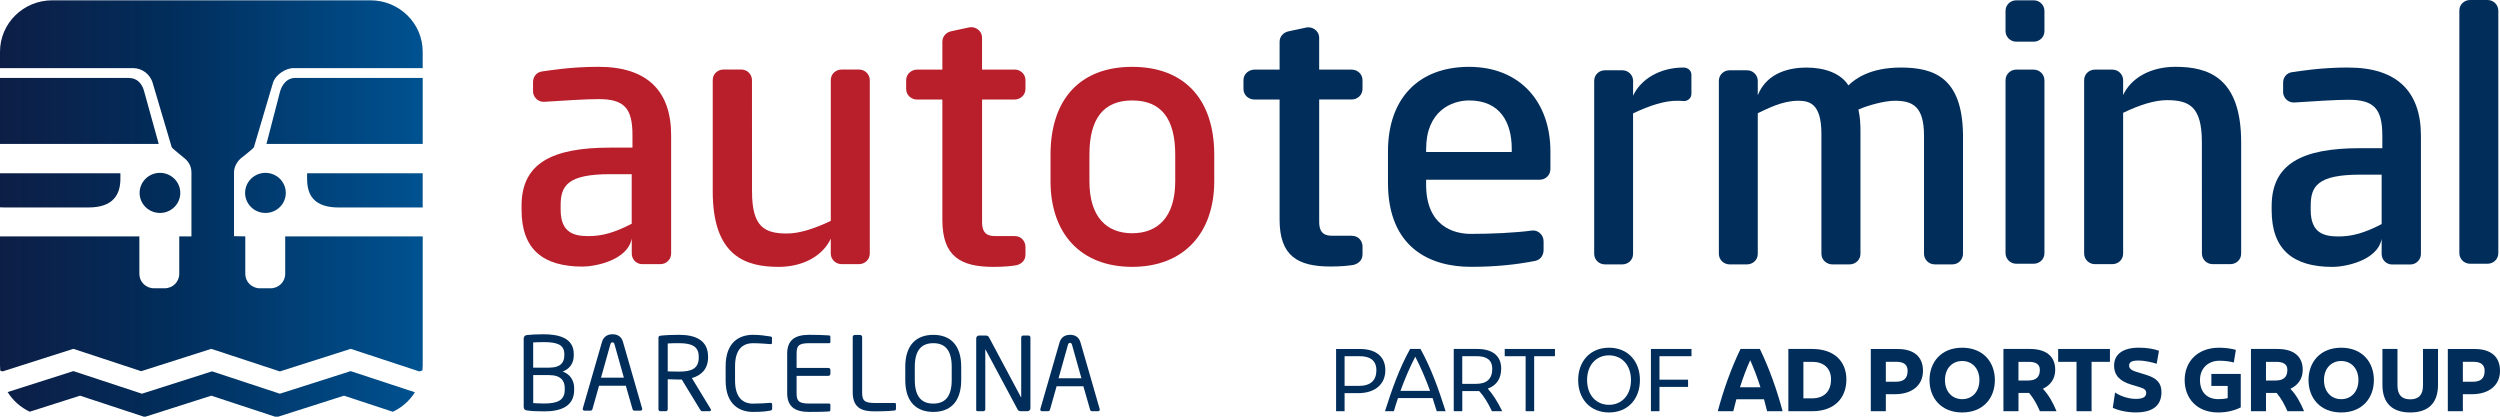 <?xml version="1.0" encoding="UTF-8"?> <svg xmlns="http://www.w3.org/2000/svg" width="312" height="52" viewBox="0 0 312 52" fill="none"><g clip-path="url(#clip0_671_1089)"><path d="M169.593 48.16C171.053 48.16 171.773 47.468 171.773 46.214C171.773 44.959 170.951 44.454 169.705 44.454H167.806V48.16H169.593ZM172.89 46.204C172.89 48.026 171.511 49.063 169.531 49.063H167.806V51.321H166.744V43.555H169.745C171.654 43.555 172.89 44.454 172.89 46.207" fill="#012D5B"></path><path d="M178.472 48.782C177.926 47.271 177.308 45.832 176.625 44.514C175.946 45.829 175.328 47.271 174.778 48.782H178.469H178.472ZM179.304 51.318C179.141 50.769 178.968 50.221 178.788 49.682H174.469C174.285 50.221 174.112 50.769 173.953 51.318H172.846C173.698 48.645 174.622 45.993 175.98 43.551H177.277C178.635 45.996 179.559 48.645 180.411 51.318H179.304Z" fill="#012D5B"></path><path d="M182.493 47.903H184.228C185.556 47.903 186.235 47.271 186.235 46.016C186.235 44.959 185.556 44.454 184.337 44.454H182.49V47.903H182.493ZM186.194 51.318C185.709 50.294 185.22 49.475 184.602 48.802H182.493V51.318H181.427V43.551H184.378C186.255 43.551 187.349 44.411 187.349 46.006C187.349 47.271 186.751 48.107 185.675 48.501C186.323 49.237 186.863 50.077 187.481 51.318H186.194Z" fill="#012D5B"></path><path d="M187.79 43.551V44.454H190.398V51.318H191.464V44.454H194.058V43.551H187.79Z" fill="#012D5B"></path><path d="M203.546 47.434C203.546 45.508 202.361 44.347 200.806 44.347C199.251 44.347 198.069 45.508 198.069 47.434C198.069 49.361 199.257 50.522 200.806 50.522C202.354 50.522 203.546 49.361 203.546 47.434ZM196.955 47.434C196.955 45.073 198.466 43.394 200.809 43.394C203.152 43.394 204.663 45.073 204.663 47.434C204.663 49.796 203.152 51.475 200.809 51.475C198.466 51.475 196.955 49.796 196.955 47.434Z" fill="#012D5B"></path><path d="M206.035 43.551V51.318H207.101V48.284H210.67V47.384H207.101V44.454H211.098V43.551H206.035Z" fill="#012D5B"></path><path d="M219.703 48.328C219.326 47.137 218.891 45.996 218.426 44.953C217.961 45.996 217.523 47.137 217.149 48.328H219.706H219.703ZM220.535 51.318C220.413 50.823 220.28 50.324 220.148 49.826H216.698C216.565 50.324 216.433 50.823 216.314 51.318H214.378C215.098 48.645 216.032 45.993 217.217 43.551H219.631C220.817 45.996 221.75 48.645 222.47 51.318H220.535Z" fill="#012D5B"></path><path d="M226.168 49.712C227.567 49.712 228.511 48.916 228.511 47.351C228.511 45.923 227.567 45.157 226.168 45.157H225.064V49.712H226.168ZM230.429 47.351C230.429 49.672 228.949 51.318 226.168 51.318H223.187V43.551H226.168C228.946 43.551 230.429 45.137 230.429 47.351Z" fill="#012D5B"></path><path d="M236.589 47.642C237.635 47.642 238.07 47.177 238.07 46.274C238.07 45.518 237.595 45.154 236.691 45.154H235.353V47.639H236.589V47.642ZM239.988 46.277C239.988 48.174 238.508 49.197 236.498 49.197H235.353V51.321H233.476V43.555H236.834C238.831 43.555 239.988 44.498 239.988 46.277Z" fill="#012D5B"></path><path d="M247.031 47.434C247.031 45.963 246.107 45.053 244.881 45.053C243.656 45.053 242.732 45.963 242.732 47.434C242.732 48.906 243.656 49.816 244.881 49.816C246.107 49.816 247.031 48.906 247.031 47.434ZM240.803 47.434C240.803 45.187 242.263 43.394 244.881 43.394C247.499 43.394 248.96 45.187 248.96 47.434C248.96 49.682 247.499 51.475 244.881 51.475C242.263 51.475 240.803 49.682 240.803 47.434Z" fill="#012D5B"></path><path d="M251.904 45.157V47.488H253.092C254.138 47.488 254.573 47.033 254.573 46.15C254.573 45.478 254.097 45.157 253.194 45.157H251.907H251.904ZM254.583 51.318C254.175 50.395 253.792 49.712 253.235 49.04H251.907V51.318H250.029V43.551H253.337C255.333 43.551 256.491 44.451 256.491 46.15C256.491 47.281 255.894 48.077 254.95 48.522C255.669 49.267 256.206 50.231 256.654 51.318H254.586H254.583Z" fill="#012D5B"></path><path d="M256.858 43.551V45.157H259.15V51.318H261.028V45.157H263.32V43.551H256.858Z" fill="#012D5B"></path><path d="M263.676 50.893L263.961 48.986C264.702 49.481 265.697 49.782 266.569 49.782C267.503 49.782 267.846 49.492 267.846 49.057C267.846 48.685 267.632 48.508 267.106 48.341L265.948 47.99C264.651 47.595 263.839 46.913 263.839 45.628C263.839 44.19 264.973 43.391 266.912 43.391C267.948 43.391 268.827 43.545 269.439 43.775L269.153 45.401C268.617 45.224 267.734 44.996 266.821 44.996C266.04 44.996 265.714 45.214 265.714 45.608C265.714 45.909 265.856 46.167 266.586 46.394L267.863 46.789C269.17 47.194 269.751 47.816 269.751 48.933C269.751 50.425 268.889 51.471 266.546 51.471C265.381 51.471 264.294 51.191 263.676 50.893Z" fill="#012D5B"></path><path d="M275.985 46.669H279.646V50.843C278.895 51.217 277.951 51.475 276.828 51.475C274.138 51.475 272.647 49.682 272.647 47.434C272.647 45.187 274.179 43.394 276.957 43.394C277.727 43.394 278.478 43.508 279.035 43.662L278.78 45.237C278.274 45.103 277.683 45.02 276.984 45.02C275.605 45.02 274.559 45.929 274.559 47.431C274.559 48.933 275.432 49.812 276.831 49.812C277.276 49.812 277.673 49.772 278.016 49.689V48.167H275.979V46.665L275.985 46.669Z" fill="#012D5B"></path><path d="M282.794 45.157V47.488H283.982C285.028 47.488 285.463 47.033 285.463 46.15C285.463 45.478 284.987 45.157 284.084 45.157H282.797H282.794ZM285.473 51.318C285.066 50.395 284.682 49.712 284.125 49.04H282.797V51.318H280.919V43.551H284.227C286.223 43.551 287.381 44.451 287.381 46.15C287.381 47.281 286.784 48.077 285.84 48.522C286.56 49.267 287.096 50.231 287.544 51.318H285.476H285.473Z" fill="#012D5B"></path><path d="M294.332 47.434C294.332 45.963 293.409 45.053 292.183 45.053C290.957 45.053 290.033 45.963 290.033 47.434C290.033 48.906 290.957 49.816 292.183 49.816C293.409 49.816 294.332 48.906 294.332 47.434ZM288.104 47.434C288.104 45.187 289.565 43.394 292.183 43.394C294.801 43.394 296.261 45.187 296.261 47.434C296.261 49.682 294.801 51.475 292.183 51.475C289.565 51.475 288.104 49.682 288.104 47.434Z" fill="#012D5B"></path><path d="M297.327 48.026V43.551H299.205V48.097C299.205 49.297 299.752 49.836 300.798 49.836C301.843 49.836 302.39 49.297 302.39 48.097V43.551H304.264V48.026C304.264 50.378 302.978 51.475 300.798 51.475C298.618 51.475 297.327 50.378 297.327 48.026Z" fill="#012D5B"></path><path d="M308.601 47.642C309.647 47.642 310.082 47.177 310.082 46.274C310.082 45.518 309.606 45.154 308.703 45.154H307.365V47.639H308.601V47.642ZM312 46.277C312 48.174 310.52 49.197 308.513 49.197H307.365V51.321H305.487V43.555H308.846C310.842 43.555 312 44.498 312 46.277Z" fill="#012D5B"></path><path d="M141.3 33.303C134.835 33.303 131.106 29.105 131.106 22.623V19.312C131.106 12.345 134.835 8.342 141.3 8.342C147.766 8.342 151.538 12.345 151.538 19.312V22.623C151.538 29.025 147.793 33.303 141.3 33.303ZM141.3 12.536C137.704 12.536 135.959 14.817 135.959 19.312V22.623C135.959 27.122 138.142 29.109 141.3 29.109C144.458 29.109 146.669 27.122 146.669 22.623V19.312C146.669 14.817 144.927 12.536 141.3 12.536Z" fill="#B91E2B"></path><path d="M126.641 29.46H124.24C123.435 29.46 122.563 29.306 122.563 27.738V12.419H126.638C127.313 12.419 127.979 11.89 127.979 11.098V9.994C127.979 9.255 127.361 8.683 126.638 8.683H122.559V4.719C122.559 3.739 121.622 3.278 120.97 3.415C120.396 3.535 118.685 3.907 118.685 3.907C118.193 4.01 117.608 4.462 117.608 5.201V8.686H114.43C113.853 8.686 113.089 9.154 113.089 10.007V11.104C113.089 11.934 113.802 12.425 114.43 12.425H117.608V27.453C117.608 31.969 119.843 33.306 123.972 33.306C125.296 33.306 126.267 33.206 126.801 33.109C127.208 33.039 127.979 32.684 127.979 31.795V30.785C127.979 30.236 127.561 29.463 126.638 29.463" fill="#B91E2B"></path><path d="M74.701 8.338C71.18 8.338 68.585 8.793 67.648 8.917C66.979 9.004 66.524 9.563 66.524 10.218V11.436C66.524 11.917 66.956 12.767 67.981 12.703C70.287 12.563 72.986 12.369 74.704 12.369C77.906 12.369 78.932 13.503 78.932 16.857V18.423H76.161C68.891 18.423 65.091 20.369 65.091 25.674V26.199C65.091 31.079 67.737 33.27 72.711 33.27C74.202 33.27 78.317 32.524 78.844 29.768C78.844 30.373 78.844 31.497 78.844 31.654C78.844 32.347 79.39 32.965 80.158 32.965C80.47 32.965 82.416 32.965 82.416 32.965C83.18 32.965 83.757 32.353 83.757 31.644V16.861C83.757 11.345 80.762 8.338 74.701 8.338ZM78.84 27.922C76.755 29.002 75.19 29.467 73.458 29.467C71.625 29.467 69.968 29.059 69.968 26.152V25.627C69.968 23.202 70.799 21.737 76.154 21.737H78.837V27.922H78.84Z" fill="#B91E2B"></path><path d="M271.493 8.338C268.332 8.338 265.928 9.777 264.967 11.864V9.961C264.939 9.255 264.349 8.69 263.625 8.69H261.442C260.776 8.69 260.101 9.188 260.101 10.011V31.644C260.101 32.373 260.702 32.965 261.442 32.965H263.625C264.291 32.965 264.967 32.467 264.967 31.644V14.078C267.068 13.075 268.906 12.499 270.434 12.499C273.262 12.499 274.794 13.335 274.794 17.754L274.8 31.644C274.8 32.373 275.401 32.965 276.142 32.965H278.356C279.021 32.965 279.697 32.467 279.697 31.644V17.754C279.697 9.603 275.517 8.338 271.496 8.338" fill="#012D5B"></path><path d="M97.153 33.306C100.314 33.306 102.719 31.868 103.68 29.781V31.684C103.707 32.39 104.301 32.962 105.021 32.962H107.208C107.873 32.962 108.549 32.457 108.549 31.634V10.001C108.549 9.271 107.948 8.679 107.208 8.679H105.021C104.359 8.679 103.683 9.178 103.683 10.001V27.567C101.581 28.567 99.744 29.142 98.213 29.142C95.387 29.142 93.853 28.306 93.853 23.888L93.846 9.997C93.846 9.268 93.245 8.676 92.504 8.676H90.29C89.625 8.676 88.949 9.175 88.949 9.997V23.888C88.949 32.039 93.133 33.303 97.153 33.303" fill="#B91E2B"></path><path d="M192.184 22.43H177.98V23.038C177.98 28.226 181.423 29.189 183.562 29.189C186.13 29.189 189.145 29.052 191.189 28.771C191.895 28.674 192.639 29.276 192.639 30.106V31.206C192.639 31.684 192.391 32.403 191.586 32.561C189.07 33.052 186.53 33.3 183.562 33.3C178.476 33.3 173.219 30.918 173.219 22.811V18.891C173.219 12.312 177.012 8.342 183.342 8.342C189.671 8.342 193.491 12.703 193.491 18.891V21.088C193.491 21.881 192.86 22.426 192.181 22.426M188.666 18.58C188.666 15.295 187.237 12.536 183.345 12.536C181.152 12.536 177.983 13.87 177.983 18.58V18.971H188.666V18.58Z" fill="#012D5B"></path><path d="M293.096 8.425C289.582 8.425 286.991 8.88 286.057 9.004C285.388 9.091 284.933 9.646 284.933 10.302V11.519C284.933 12.001 285.361 12.847 286.386 12.787C288.689 12.646 291.381 12.452 293.096 12.452C296.291 12.452 297.314 13.583 297.314 16.934V18.493H294.549C287.296 18.493 283.503 20.433 283.503 25.727V26.253C283.503 31.122 286.142 33.31 291.11 33.31C292.597 33.31 296.702 32.564 297.229 29.815C297.229 30.42 297.229 31.541 297.229 31.698C297.229 32.387 297.775 33.009 298.539 33.009C298.852 33.009 300.794 33.009 300.794 33.009C301.558 33.009 302.132 32.397 302.132 31.688V16.938C302.132 11.432 299.144 8.432 293.1 8.432M297.229 27.968C295.147 29.049 293.589 29.51 291.857 29.51C290.026 29.51 288.376 29.102 288.376 26.202V25.681C288.376 23.262 289.205 21.797 294.549 21.797H297.229V27.965V27.968Z" fill="#012D5B"></path><path d="M237.204 8.432C233.377 8.432 231.503 9.85 230.681 10.659C229.747 9.161 227.75 8.432 225.441 8.432C223.492 8.432 220.548 8.964 219.37 11.884V10.024C219.333 9.328 218.745 8.77 218.032 8.77H215.852C215.19 8.77 214.514 9.271 214.514 10.094V31.678C214.514 32.407 215.112 32.995 215.852 32.995H218.032C218.694 32.995 219.37 32.497 219.37 31.678V14.128C220.592 13.559 222.416 12.576 224.406 12.576C225.754 12.576 227.299 12.86 227.312 16.643V31.678C227.312 32.527 228.07 32.995 228.65 32.995H230.84C231.567 32.995 232.185 32.417 232.185 31.678V16.643C232.199 15.496 232.134 14.566 231.931 13.67C233.2 13.111 235.241 12.576 236.46 12.576C238.647 12.576 240.117 13.215 240.117 16.934V31.678C240.117 32.363 240.685 32.995 241.455 32.995H243.646C244.484 32.995 244.983 32.313 244.983 31.678V16.73C244.865 9.71 241.415 8.429 237.207 8.429" fill="#012D5B"></path><path d="M211.088 9.328C211.088 8.83 210.684 8.429 210.093 8.429C207.115 8.429 204.745 9.914 203.811 11.944V10.044C203.784 9.338 203.193 8.77 202.47 8.77H200.29C199.627 8.77 198.955 9.271 198.955 10.094V31.678C198.955 32.41 199.556 32.995 200.29 32.995H202.47C203.135 32.995 203.807 32.497 203.807 31.678V14.151C205.906 13.148 207.74 12.576 209.264 12.576C209.573 12.576 209.865 12.586 210.144 12.613C210.154 12.613 210.161 12.613 210.168 12.613C210.677 12.613 211.088 12.208 211.088 11.71V9.325V9.328Z" fill="#012D5B"></path><path d="M168.707 29.42H166.309C165.504 29.42 164.635 29.266 164.635 27.701V12.415H168.703C169.379 12.415 170.041 11.89 170.041 11.098V9.997C170.041 9.261 169.426 8.69 168.703 8.69H164.632V4.733C164.632 3.753 163.698 3.295 163.046 3.432C162.472 3.552 160.768 3.92 160.768 3.92C160.279 4.024 159.694 4.475 159.694 5.211V8.69H156.523C155.946 8.69 155.185 9.158 155.185 10.007V11.101C155.185 11.931 155.898 12.419 156.523 12.419H159.694V27.416C159.694 31.918 161.922 33.26 166.044 33.26C167.369 33.26 168.336 33.159 168.87 33.066C169.277 32.992 170.044 32.638 170.044 31.751V30.741C170.044 30.193 169.63 29.427 168.707 29.427" fill="#012D5B"></path><path d="M253.808 8.686H251.625C250.966 8.686 250.291 9.201 250.291 10.021V31.594C250.291 32.32 250.892 32.915 251.625 32.915H253.808C254.467 32.915 255.146 32.417 255.146 31.594V10.024C255.146 9.295 254.545 8.69 253.812 8.69" fill="#012D5B"></path><path d="M253.808 0.04H251.625C250.966 0.04 250.291 0.539 250.291 1.361V3.88C250.291 4.609 250.892 5.201 251.625 5.201H253.808C254.467 5.201 255.146 4.703 255.146 3.88V1.361C255.146 0.632 254.545 0.04 253.812 0.04" fill="#012D5B"></path><path d="M310.451 0H308.268C307.602 0 306.927 0.498 306.927 1.321V31.587C306.927 32.327 307.531 32.915 308.268 32.915H310.448C311.107 32.915 311.789 32.417 311.789 31.587V1.321C311.789 0.595 311.188 0 310.451 0Z" fill="#012D5B"></path><path d="M34.924 49.134L26.459 46.344L17.715 49.134L9.155 46.314L0.951 48.93C1.61 49.986 2.567 50.843 3.715 51.381L9.99 49.381L17.95 52.003H18.15L26.371 49.381L34.33 52.003H34.714L42.931 49.381L49.023 51.388C50.164 50.856 51.122 50.007 51.78 48.956L43.763 46.317L34.921 49.137L34.924 49.134ZM0 21.623V25.875C0.177 25.885 0.363 25.891 0.557 25.891H11.046C14.123 25.891 15.026 24.286 15.026 22.306V21.62H0V21.623ZM38.327 21.623V22.309C38.327 24.289 39.121 25.895 42.306 25.895H52.752V21.623H38.323H38.327ZM17.423 24.075C17.423 25.456 18.561 26.577 19.963 26.577C21.366 26.577 22.5 25.456 22.5 24.075C22.5 22.694 21.362 21.573 19.963 21.573C18.564 21.573 17.423 22.694 17.423 24.075ZM30.588 24.075C30.588 25.456 31.726 26.577 33.128 26.577C34.531 26.577 35.668 25.456 35.668 24.075C35.668 22.694 34.531 21.573 33.128 21.573C31.726 21.573 30.588 22.694 30.588 24.075ZM0 9.73V17.961H19.807L18.014 11.489C17.746 10.375 17.067 9.73 16.078 9.73H0ZM36.806 9.73C35.817 9.73 35.176 10.563 34.934 11.489L33.254 17.961H52.755V9.73H36.806ZM6.516 0.04C2.917 0.04 0 2.913 0 6.459V8.502H16.635C17.688 8.502 18.754 9.238 19.063 10.382L21.427 18.362C21.427 18.486 23.124 19.811 23.097 19.811C23.583 20.222 23.892 20.831 23.892 21.513V29.5H22.371V34.186C22.371 35.176 21.556 35.979 20.55 35.979H19.213C18.207 35.979 17.393 35.176 17.393 34.186V29.5H0V45.578C0 45.809 0.014 46.036 0.034 46.261L0.316 46.354L9.155 43.535L17.62 46.324L26.364 43.535L34.924 46.354L43.767 43.535L52.327 46.354L52.721 46.227C52.741 46.013 52.755 45.796 52.755 45.578V29.5H35.593V34.186C35.593 35.176 34.778 35.979 33.773 35.979H32.432C31.427 35.979 30.612 35.176 30.612 34.186V29.5L29.206 29.474V21.51C29.206 20.888 29.518 20.276 30.001 19.807C30.001 19.807 31.692 18.489 31.692 18.359L34.055 10.379C34.33 9.379 35.593 8.499 36.649 8.499H52.752V6.455C52.755 2.913 49.835 0.04 46.235 0.04H6.516Z" fill="url(#paint0_linear_671_1089)"></path><path d="M96.111 51.244C95.568 51.344 95.065 51.408 93.968 51.408C92.379 51.408 90.559 50.569 90.559 47.481V45.712C90.559 42.598 92.379 41.785 93.968 41.785C94.78 41.785 95.568 41.899 96.135 41.989C96.25 42.003 96.342 42.039 96.342 42.157V42.805C96.342 42.882 96.315 42.946 96.186 42.946H96.148C95.683 42.909 94.729 42.832 93.978 42.832C92.715 42.832 91.734 43.558 91.734 45.719V47.488C91.734 49.622 92.715 50.374 93.978 50.374C94.715 50.374 95.642 50.311 96.108 50.274H96.159C96.301 50.274 96.366 50.338 96.366 50.478V51C96.366 51.154 96.25 51.227 96.108 51.254L96.111 51.244Z" fill="#012D5B"></path><path d="M116.475 51.408C114.447 51.408 112.977 50.241 112.977 47.418V45.779C112.977 42.956 114.447 41.789 116.475 41.789C118.502 41.789 119.959 42.956 119.959 45.779V47.418C119.959 50.241 118.502 51.408 116.475 51.408ZM118.773 45.779C118.773 43.642 117.894 42.829 116.475 42.829C115.055 42.829 114.166 43.642 114.166 45.779V47.418C114.166 49.552 115.055 50.368 116.475 50.368C117.894 50.368 118.773 49.555 118.773 47.418V45.779Z" fill="#012D5B"></path><path d="M128.22 51.321H127.419C127.212 51.321 127.069 51.244 127.005 51.117L123.015 43.655C123.001 43.628 122.988 43.615 122.977 43.615C122.967 43.615 122.964 43.628 122.964 43.655V51.077C122.964 51.204 122.862 51.318 122.733 51.318H122.06C121.931 51.318 121.83 51.291 121.83 51.164V42.227C121.83 42.023 121.996 41.872 122.203 41.872H122.913C123.273 41.872 123.337 41.936 123.443 42.127L127.405 49.552L127.432 49.589C127.432 49.589 127.446 49.562 127.446 49.552V42.117C127.446 41.989 127.551 41.876 127.68 41.876H128.363C128.505 41.876 128.597 41.989 128.597 42.117V50.95C128.597 51.154 128.431 51.318 128.224 51.318L128.22 51.321Z" fill="#012D5B"></path><path d="M137.025 51.321H136.264C136.149 51.321 136.071 51.231 136.044 51.13L135.205 48.207H131.864L131.038 51.13C131.011 51.231 130.909 51.321 130.808 51.321H130.047C129.918 51.321 129.826 51.231 129.826 51.117C129.826 51.09 129.826 51.053 129.84 51.027L132.227 42.752C132.448 41.976 133.052 41.785 133.544 41.785C134.037 41.785 134.628 41.962 134.848 42.739L137.236 51.027C137.249 51.053 137.249 51.09 137.249 51.117C137.249 51.231 137.171 51.321 137.028 51.321H137.025ZM133.786 43.02C133.748 42.879 133.67 42.792 133.541 42.792C133.398 42.792 133.32 42.882 133.283 43.02L132.108 47.204H134.96L133.786 43.02Z" fill="#012D5B"></path><path d="M103.503 51.344C103.014 51.395 101.747 51.408 100.987 51.408C99.18 51.408 98.24 50.736 98.24 49.043V44.15C98.24 42.461 99.18 41.785 100.987 41.785C101.747 41.785 102.96 41.812 103.503 41.862C103.581 41.876 103.632 41.966 103.632 42.039V42.675C103.632 42.765 103.581 42.829 103.489 42.829H101C99.632 42.829 99.415 43.183 99.415 44.15V45.916H103.377C103.52 45.916 103.635 46.03 103.635 46.17V46.652C103.635 46.792 103.52 46.906 103.377 46.906H99.415V49.043C99.415 50.01 99.632 50.364 101 50.364H103.489C103.581 50.364 103.632 50.428 103.632 50.518V51.167C103.632 51.244 103.581 51.331 103.503 51.344Z" fill="#012D5B"></path><path d="M88.559 51.321H87.734C87.577 51.321 87.503 51.321 87.397 51.157L85.088 47.368H84.752C84.328 47.368 84.015 47.354 83.333 47.331V51.067C83.333 51.194 83.241 51.321 83.102 51.321H82.406C82.277 51.321 82.175 51.207 82.175 51.067V42.167C82.175 41.989 82.253 41.912 82.484 41.886C83.037 41.822 84.005 41.785 84.755 41.785C86.793 41.785 88.368 42.458 88.368 44.518V44.608C88.368 46.033 87.516 46.873 86.341 47.177L88.691 51.04C88.718 51.077 88.728 51.117 88.728 51.154C88.728 51.244 88.664 51.318 88.562 51.318L88.559 51.321ZM87.204 44.518C87.204 43.247 86.365 42.829 84.752 42.829C84.351 42.829 83.642 42.829 83.333 42.866V46.351C83.9 46.364 84.457 46.377 84.752 46.377C86.338 46.377 87.204 45.983 87.204 44.611V44.521V44.518Z" fill="#012D5B"></path><path d="M67.886 51.338C67.034 51.338 66.273 51.301 65.781 51.224C65.486 51.187 65.356 51.07 65.356 50.752V42.287C65.356 41.996 65.499 41.842 65.771 41.815C66.195 41.765 66.983 41.715 67.822 41.715C69.873 41.715 71.605 42.25 71.605 44.17V44.374C71.605 45.314 71.102 46.04 70.222 46.371C71.112 46.675 71.655 47.451 71.655 48.431V48.645C71.655 50.783 69.9 51.341 67.886 51.341V51.338ZM70.426 44.17C70.426 42.949 69.394 42.695 67.818 42.695C67.38 42.695 66.901 42.722 66.541 42.732V45.883H68.528C70.025 45.883 70.426 45.17 70.426 44.371V44.167V44.17ZM70.481 48.428C70.481 47.588 70.056 46.812 68.531 46.812H66.545V50.308C66.969 50.321 67.435 50.358 67.886 50.358C69.486 50.358 70.481 50.013 70.481 48.642V48.428Z" fill="#012D5B"></path><path d="M111.683 51.224C111.347 51.274 110.379 51.338 109.167 51.338C107.785 51.338 106.42 51.07 106.42 48.973V42.056C106.42 41.916 106.535 41.802 106.678 41.802H107.337C107.479 41.802 107.595 41.916 107.595 42.056V48.973C107.595 49.94 107.816 50.294 109.181 50.294H111.673C111.765 50.294 111.816 50.358 111.816 50.448V51.047C111.816 51.124 111.765 51.211 111.687 51.224H111.683Z" fill="#012D5B"></path><path d="M79.923 51.251H79.163C79.047 51.251 78.969 51.16 78.942 51.06L78.103 48.137H74.762L73.937 51.06C73.91 51.16 73.808 51.251 73.706 51.251H72.945C72.816 51.251 72.725 51.16 72.725 51.047C72.725 51.02 72.725 50.983 72.738 50.956L75.125 42.682C75.346 41.906 75.951 41.715 76.443 41.715C76.935 41.715 77.526 41.892 77.747 42.668L80.134 50.956C80.147 50.983 80.147 51.02 80.147 51.047C80.147 51.16 80.069 51.251 79.927 51.251H79.923ZM76.684 42.949C76.647 42.809 76.569 42.722 76.439 42.722C76.297 42.722 76.219 42.812 76.181 42.949L75.007 47.133H77.859L76.684 42.949Z" fill="#012D5B"></path></g><defs><linearGradient id="paint0_linear_671_1089" x1="0" y1="26.022" x2="52.755" y2="26.022" gradientUnits="userSpaceOnUse"><stop stop-color="#0D1E46"></stop><stop offset="0.4" stop-color="#012D5B"></stop><stop offset="1" stop-color="#005291"></stop></linearGradient><clipPath id="clip0_671_1089"><rect width="312" height="52" fill="white"></rect></clipPath></defs></svg> 